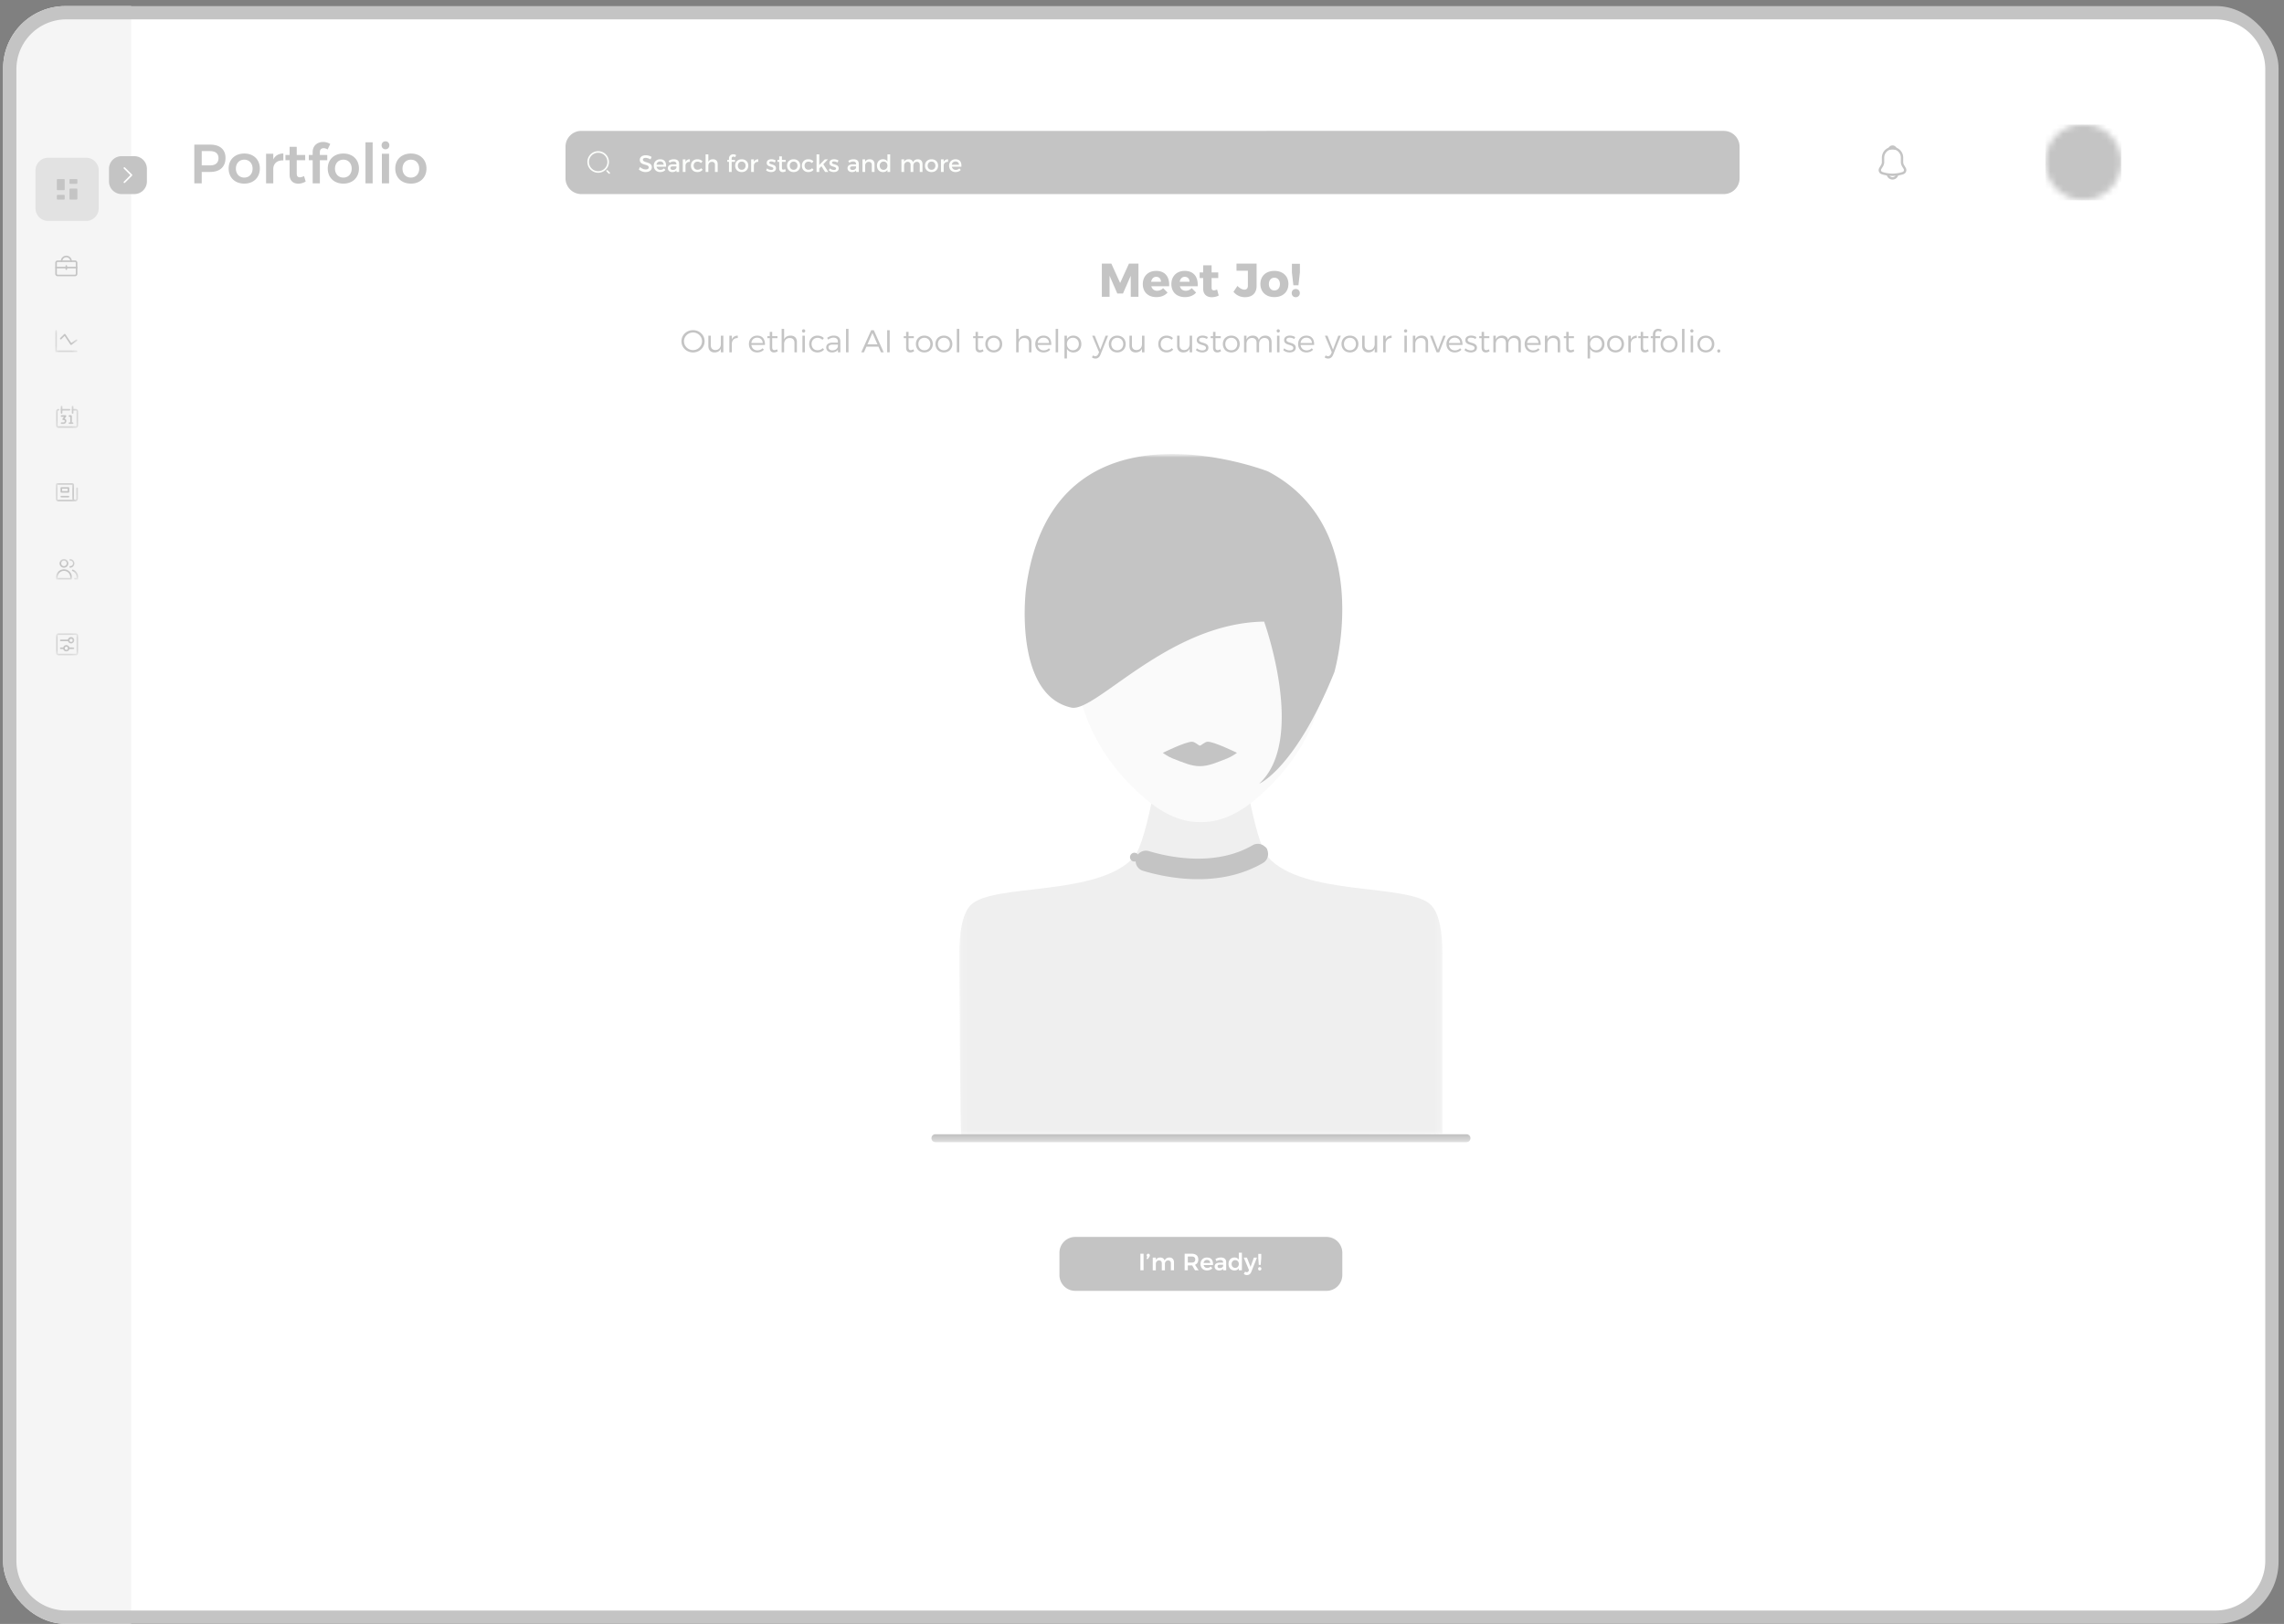 <svg xmlns="http://www.w3.org/2000/svg" width="367" height="261" fill="none"><rect width="100%" height="100%" fill="#808080" stroke="none"/><g clip-path="url(#a)"><path fill="#fff" d="M355.969 1.613H10.656a9.521 9.521 0 0 0-9.521 9.522v239.687c0 5.259 4.263 9.522 9.521 9.522H355.97c5.258 0 9.521-4.263 9.521-9.522V11.135c0-5.259-4.263-9.522-9.521-9.522Z"/><path fill="#F5F5F5" d="M21.066.979H.5v260h20.566v-260Z"/><path fill="#000" fill-opacity=".08" d="M13.83 25.354H7.736a2.03 2.03 0 0 0-2.03 2.03v6.094a2.03 2.03 0 0 0 2.03 2.032h6.094c1.122 0 2.031-.91 2.031-2.032v-6.093c0-1.122-.91-2.032-2.03-2.032Z"/><path fill="#C4C4C4" d="M12.307 30.305H11.29a.127.127 0 0 0-.127.127v1.523c0 .07.057.127.127.127h1.016c.07 0 .127-.057.127-.127v-1.523a.127.127 0 0 0-.127-.127Zm0-1.524H11.29a.127.127 0 0 0-.127.127v.51c0 .07.057.128.127.128h1.016c.07 0 .127-.057.127-.127v-.51a.127.127 0 0 0-.127-.128Zm-2.032 0H9.26a.127.127 0 0 0-.127.127v1.524c0 .07.057.127.127.127h1.015c.07 0 .127-.057.127-.127v-1.524a.127.127 0 0 0-.127-.127Zm0 2.536H9.26a.127.127 0 0 0-.127.127v.51c0 .07.057.128.127.128h1.015c.07 0 .127-.057.127-.127v-.51a.127.127 0 0 0-.127-.128Z"/><path fill="#C4C4C4" fill-rule="evenodd" d="M9.26 42.111a.127.127 0 0 0-.127.127v1.778c0 .07.057.127.127.127h2.793c.07 0 .127-.057.127-.127v-1.778a.127.127 0 0 0-.127-.127H9.26Zm-.381.127c0-.21.17-.38.38-.38h2.794c.21 0 .38.17.38.38v1.778c0 .21-.17.38-.38.38H9.26a.38.38 0 0 1-.381-.38v-1.778Z" clip-rule="evenodd"/><path fill="#C4C4C4" fill-rule="evenodd" d="M8.879 43c0-.07.057-.127.127-.127h3.3a.127.127 0 0 1 0 .254h-3.3A.127.127 0 0 1 8.879 43Z" clip-rule="evenodd"/><path fill="#C4C4C4" fill-rule="evenodd" d="M10.656 42.62c.07 0 .127.056.127.126v.508a.127.127 0 1 1-.254 0v-.508c0-.07.057-.127.127-.127Zm-.628-1.264a.889.889 0 0 1 1.517.628.127.127 0 1 1-.254 0 .635.635 0 1 0-1.27 0 .127.127 0 0 1-.253 0c0-.235.093-.461.26-.628Z" clip-rule="evenodd"/><mask id="b" width="5" height="4" x="8" y="53" maskUnits="userSpaceOnUse" style="mask-type:luminance"><path fill="#fff" d="M12.434 53.03H8.879v3.554h3.555v-3.555Z"/></mask><g fill="#C4C4C4" fill-rule="evenodd" clip-rule="evenodd" mask="url(#b)"><path d="M9.006 53.03c.07 0 .127.056.127.126v3.174h3.174a.127.127 0 0 1 0 .254H9.006a.127.127 0 0 1-.127-.127v-3.3c0-.07.057-.128.127-.128Z"/><path d="M11.395 55.44a.127.127 0 0 0 .097-.022l.888-.635a.127.127 0 0 0-.147-.207l-.782.559-.943-1.414a.127.127 0 0 0-.195-.02l-.635.635a.127.127 0 0 0 .18.18l.525-.526.93 1.395a.12.12 0 0 0 .082.054Z"/></g><mask id="c" width="4" height="4" x="9" y="65" maskUnits="userSpaceOnUse" style="mask-type:luminance"><path fill="#fff" d="M12.56 65.217H9.006v3.555h3.554v-3.555Z"/></mask><g fill="#C4C4C4" fill-rule="evenodd" clip-rule="evenodd" mask="url(#c)"><path d="M11.037 66.867c0-.07.057-.127.127-.127h.254c.07 0 .127.057.127.127v1.143a.127.127 0 0 1-.254 0v-1.016h-.127a.127.127 0 0 1-.127-.127Z"/><path d="M11.037 68.01c0-.07.057-.127.127-.127h.508a.127.127 0 0 1 0 .254h-.508a.127.127 0 0 1-.127-.127Z"/><path d="M9.117 65.836a.38.38 0 0 1 .27-.111.127.127 0 0 1 0 .254.128.128 0 0 0-.127.127v2.285a.127.127 0 0 0 .127.127h2.793a.128.128 0 0 0 .127-.127v-2.285a.127.127 0 0 0-.127-.127h-.508a.127.127 0 0 1 0-.254h.508a.38.38 0 0 1 .38.38v2.286a.381.381 0 0 1-.38.38H9.387a.38.38 0 0 1-.381-.38v-2.285c0-.102.04-.198.111-.27Z"/><path d="M9.895 65.217c.07 0 .127.057.127.127v1.015a.127.127 0 0 1-.254 0v-1.015c0-.07.056-.127.127-.127Zm1.777 0c.07 0 .127.057.127.127v1.015a.127.127 0 1 1-.254 0v-1.015c0-.07.057-.127.127-.127Z"/><path d="M9.768 65.852c0-.07.056-.127.127-.127h1.27a.127.127 0 0 1 0 .254h-1.27a.127.127 0 0 1-.127-.127Zm0 1.015c0-.07.056-.127.127-.127h.634a.127.127 0 0 1 .102.203l-.256.342.004.001c.11.037.273.129.277.334a.465.465 0 0 1-.516.517h-.245a.127.127 0 0 1 0-.254h.253l.018.001a.211.211 0 0 0 .237-.238.129.129 0 0 1 0-.017c0-.043-.026-.076-.104-.102a.53.53 0 0 0-.14-.025h-.01a.127.127 0 0 1-.102-.203l.228-.305h-.38a.127.127 0 0 1-.127-.127Z"/></g><mask id="d" width="5" height="4" x="8" y="77" maskUnits="userSpaceOnUse" style="mask-type:luminance"><path fill="#fff" d="M12.522 77.34H8.967v3.555h3.555v-3.554Z"/></mask><g fill="#C4C4C4" fill-rule="evenodd" clip-rule="evenodd" mask="url(#d)"><path d="M9.041 77.733a.254.254 0 0 1 .18-.075h2.412a.254.254 0 0 1 .254.254v2.222a.19.19 0 1 0 .38 0v-1.65a.127.127 0 1 1 .255 0v1.65a.444.444 0 0 1-.445.444h-2.73a.381.381 0 0 1-.38-.38v-2.286c0-.067.027-.132.074-.18Zm2.635 2.591a.445.445 0 0 1-.043-.19v-2.222H9.221v2.285a.127.127 0 0 0 .127.127h2.328Z"/><path d="M9.729 78.42c0-.07.057-.127.127-.127h1.142c.07 0 .127.057.127.127v.635c0 .07-.057.127-.127.127H9.856a.127.127 0 0 1-.127-.127v-.635Zm.254.127v.38h.888v-.38h-.888Zm-.254 1.269c0-.07.057-.127.127-.127h1.142a.127.127 0 1 1 0 .254H9.856a.127.127 0 0 1-.127-.127Z"/></g><mask id="e" width="4" height="5" x="9" y="89" maskUnits="userSpaceOnUse" style="mask-type:luminance"><path fill="#fff" d="M12.56 89.592H9.006v3.555h3.554v-3.555Z"/></mask><g fill="#C4C4C4" fill-rule="evenodd" clip-rule="evenodd" mask="url(#e)"><path d="M10.275 90.1a.444.444 0 1 0 0 .888.444.444 0 0 0 0-.888Zm-.698.444a.698.698 0 1 1 1.397 0 .698.698 0 0 1-1.397 0Zm.698 1.206a1.015 1.015 0 0 0-1.015 1.016v.127h2.031v-.127a1.015 1.015 0 0 0-1.016-1.016Zm-.897.118a1.27 1.27 0 0 1 2.167.898v.253c0 .07-.057.127-.127.127H9.133a.127.127 0 0 1-.127-.127v-.253c0-.337.134-.66.372-.898Zm1.786-1.895c0-.07.057-.127.127-.127a.699.699 0 0 1 0 1.396.127.127 0 0 1 0-.254.443.443 0 0 0 .314-.758.443.443 0 0 0-.314-.13.127.127 0 0 1-.127-.127Zm.415 1.653a.127.127 0 0 1 .163-.074 1.27 1.27 0 0 1 .819 1.185v.282c0 .07-.057.127-.127.127h-.381a.127.127 0 1 1 0-.254h.254v-.155a1.016 1.016 0 0 0-.655-.948.127.127 0 0 1-.073-.163Z"/></g><mask id="f" width="4" height="5" x="9" y="101" maskUnits="userSpaceOnUse" style="mask-type:luminance"><path fill="#fff" d="M12.56 101.779H9.006v3.555h3.554v-3.555Z"/></mask><g fill="#C4C4C4" fill-rule="evenodd" clip-rule="evenodd" mask="url(#f)"><path d="M9.387 102.033a.127.127 0 0 0-.127.127v2.793c0 .07.057.127.127.127h2.793c.07 0 .127-.057.127-.127v-2.793a.127.127 0 0 0-.127-.127H9.387Zm-.381.127c0-.21.17-.381.38-.381h2.794c.21 0 .38.171.38.381v2.793a.38.38 0 0 1-.38.381H9.387a.381.381 0 0 1-.381-.381v-2.793Z"/><path d="M9.64 102.922c0-.07.057-.127.128-.127h1.27a.127.127 0 0 1 0 .254h-1.27a.127.127 0 0 1-.127-.127Z"/><path d="M11.418 102.668a.254.254 0 1 0 0 .508.254.254 0 0 0 0-.508Zm-.508.254a.508.508 0 1 1 1.015 0 .508.508 0 0 1-1.015 0Zm0 1.269c0-.07.057-.127.127-.127h.762a.127.127 0 0 1 0 .254h-.762a.127.127 0 0 1-.127-.127Zm-1.27 0c0-.07.057-.127.128-.127h.507a.127.127 0 0 1 0 .254h-.507a.127.127 0 0 1-.127-.127Z"/><path d="M10.656 103.938a.253.253 0 1 0 0 .507.254.254 0 1 0 0-.507Zm-.508.253a.507.507 0 1 1 1.015 0 .507.507 0 0 1-1.015 0Z"/></g><path fill="#C4C4C4" d="M66.028 24.676c1.484 0 2.497.968 2.497 2.408 0 1.449-1.013 2.426-2.497 2.426-1.502 0-2.515-.977-2.515-2.426 0-1.44 1.013-2.408 2.515-2.408Zm0 .986c-.8 0-1.351.587-1.351 1.44s.55 1.44 1.35 1.44c.783 0 1.334-.587 1.334-1.44s-.551-1.44-1.333-1.44Zm-4.088-2.95c.364 0 .622.267.622.64s-.258.64-.622.64c-.365 0-.623-.267-.623-.64s.258-.64.623-.64Zm-.578 2h1.155v4.754h-1.155V24.71Zm-2.637-1.84h1.155v6.594h-1.155v-6.594Zm-3.545 1.804c1.484 0 2.497.968 2.497 2.408 0 1.449-1.013 2.426-2.498 2.426-1.501 0-2.514-.977-2.514-2.426 0-1.44 1.013-2.408 2.514-2.408Zm0 .986c-.8 0-1.351.587-1.351 1.44s.55 1.44 1.35 1.44c.782 0 1.334-.587 1.334-1.44s-.551-1.44-1.334-1.44Zm-3.17-1.848c-.338 0-.614.186-.614.604v.489h1.191v.844h-1.19v3.715H50.24V25.75h-.622v-.844h.622v-.454c0-1.093.809-1.635 1.688-1.635.4 0 .818.116 1.138.33l-.427.879a1.168 1.168 0 0 0-.63-.213Zm-3.156 4.488.267.87a2.289 2.289 0 0 1-1.19.347c-.774 0-1.396-.444-1.396-1.422v-2.346h-.666l-.01-.844h.676V23.6h1.146v1.306h1.36v.844h-1.36v2.142c0 .453.187.604.498.604.196 0 .418-.071.675-.195Zm-4.944-2.675c.32-.622.88-.951 1.618-.96v1.12c-1.004-.063-1.617.524-1.617 1.386v2.293h-1.156V24.71h1.156v.916Zm-4.656-.951c1.485 0 2.498.968 2.498 2.408 0 1.449-1.014 2.426-2.498 2.426-1.501 0-2.514-.977-2.514-2.426 0-1.44 1.013-2.408 2.514-2.408Zm0 .986c-.8 0-1.35.587-1.35 1.44s.55 1.44 1.35 1.44c.782 0 1.334-.587 1.334-1.44s-.552-1.44-1.334-1.44Zm-5.481-2.417c1.564 0 2.462.773 2.462 2.142 0 1.422-.898 2.248-2.462 2.248h-1.36v1.83h-1.19v-6.22h2.55Zm-.062 3.341c.889 0 1.395-.382 1.395-1.164 0-.764-.506-1.137-1.395-1.137h-1.297v2.301h1.297Zm243.271-5.549H93.408a2.539 2.539 0 0 0-2.54 2.54v5.077a2.539 2.539 0 0 0 2.54 2.54h183.574a2.54 2.54 0 0 0 2.539-2.54v-5.078a2.54 2.54 0 0 0-2.539-2.539Z"/><path fill="#FDFFFC" d="M153.53 25.598c.712 0 1.002.464.948 1.196h-1.531a.618.618 0 0 0 .629.506.786.786 0 0 0 .571-.236l.232.247c-.198.218-.487.343-.837.343-.625 0-1.036-.415-1.036-1.024 0-.613.422-1.028 1.024-1.032Zm-.59.876h1.158c-.016-.328-.233-.526-.564-.526-.32 0-.549.202-.594.526Zm-1.305-.457c.137-.275.381-.42.701-.42v.42c-.407-.023-.666.217-.701.563v1.06h-.438v-2.027h.438v.404Zm-1.95-.419c.625 0 1.055.415 1.055 1.024 0 .613-.43 1.032-1.055 1.032-.628 0-1.059-.419-1.059-1.032 0-.61.431-1.024 1.059-1.024Zm0 .373c-.365 0-.621.27-.621.659 0 .392.256.659.621.659.362 0 .617-.267.617-.66 0-.388-.255-.658-.617-.658Zm-2.197-.373c.464 0 .742.297.742.78v1.261h-.438V26.5c0-.308-.182-.495-.48-.495-.346.012-.556.278-.556.632v1.002h-.438V26.5c0-.308-.179-.495-.476-.495-.35.012-.563.278-.563.632v1.002h-.435v-2.026h.435v.392c.141-.285.4-.407.735-.407.362 0 .609.179.704.487.13-.339.4-.487.77-.487Zm-4.889-.785h.438v2.826h-.438v-.347c-.144.236-.388.365-.712.365-.583 0-.971-.422-.971-1.04 0-.609.392-1.024.964-1.024.327 0 .571.134.719.37v-1.15Zm-.62 2.479c.365 0 .62-.274.62-.659 0-.392-.255-.666-.62-.666-.366 0-.621.277-.625.666.004.385.255.659.625.659Zm-2.213-1.694c.472 0 .754.297.754.78v1.261h-.438V26.5c0-.304-.183-.491-.488-.491-.335.004-.544.236-.575.552v1.078h-.438v-2.026h.438V26c.145-.282.404-.403.747-.403Zm-1.771 2.042h-.431v-.248c-.144.178-.377.266-.67.266-.438 0-.712-.27-.712-.628 0-.37.278-.606.765-.61h.614v-.06c0-.256-.164-.408-.484-.408a1.07 1.07 0 0 0-.598.205l-.179-.304c.282-.168.487-.255.872-.255.522 0 .815.266.819.712l.004 1.33Zm-1.009-.329c.312 0 .552-.163.575-.384v-.187h-.549c-.285 0-.419.076-.419.27 0 .183.149.301.393.301Zm-2.413-1.188a1.193 1.193 0 0 0-.583-.179c-.172 0-.297.057-.297.202 0 .373 1.078.171 1.074.906 0 .416-.37.602-.777.602-.297 0-.613-.099-.815-.282l.156-.312c.175.156.457.252.678.252.187 0 .331-.065.331-.218 0-.415-1.066-.182-1.062-.914 0-.411.358-.586.746-.586.255 0 .526.076.709.205l-.16.324Zm-1.992 1.516-.594-.93-.343.362v.567h-.438v-2.826h.438v1.707l.895-.907h.503l-.75.785.807 1.242h-.518Zm-2.115-1.429a.767.767 0 0 0-.579-.228c-.351 0-.602.263-.602.648s.251.647.602.647c.255 0 .461-.084.598-.244l.243.244c-.182.24-.476.377-.86.377-.602 0-1.021-.415-1.021-1.024 0-.613.419-1.032 1.021-1.032.365 0 .651.118.838.331l-.24.282Zm-2.941-.612c.625 0 1.055.415 1.055 1.024 0 .613-.43 1.032-1.055 1.032-.628 0-1.058-.419-1.058-1.032 0-.61.43-1.024 1.058-1.024Zm0 .373c-.365 0-.62.27-.62.659 0 .392.255.659.62.659.362 0 .617-.267.617-.66 0-.388-.255-.658-.617-.658Zm-1.361 1.203.111.335a.974.974 0 0 1-.499.149c-.305 0-.568-.175-.568-.59v-1.052h-.285v-.327h.285v-.556h.434v.556h.598v.327h-.598v.972c0 .21.08.274.218.274.091 0 .186-.03.304-.088Zm-1.671-1.051a1.19 1.19 0 0 0-.582-.179c-.172 0-.297.057-.297.202 0 .373 1.078.171 1.074.906 0 .416-.37.602-.777.602-.297 0-.613-.099-.815-.282l.156-.312c.175.156.457.252.678.252.186 0 .331-.065.331-.218 0-.415-1.066-.182-1.062-.914 0-.411.358-.586.746-.586.255 0 .526.076.708.205l-.16.324Zm-3.357-.106c.138-.275.381-.42.701-.42v.42c-.407-.023-.666.217-.701.563v1.06h-.438v-2.027h.438v.404Zm-1.95-.419c.625 0 1.055.415 1.055 1.024 0 .613-.43 1.032-1.055 1.032-.628 0-1.058-.419-1.058-1.032 0-.61.43-1.024 1.058-1.024Zm0 .373c-.365 0-.62.27-.62.659 0 .392.255.659.62.659.362 0 .617-.267.617-.66 0-.388-.255-.658-.617-.658Zm-1.344-.796c-.149 0-.274.084-.274.274v.24h.529v.328h-.529v1.622h-.434v-1.622h-.267v-.328h.267v-.198c0-.472.346-.697.697-.697.163 0 .327.046.457.14l-.168.336a.491.491 0 0 0-.278-.095Zm-3.274.422c.472 0 .754.297.754.78v1.262h-.438v-1.14c0-.304-.183-.49-.488-.49-.362.003-.579.274-.579.632v.998h-.438v-2.826h.438v1.195c.145-.285.404-.41.751-.41Zm-1.929.613a.765.765 0 0 0-.579-.228c-.351 0-.602.263-.602.648s.251.647.602.647c.255 0 .461-.084.598-.244l.243.244c-.182.24-.476.377-.86.377-.602 0-1.021-.415-1.021-1.024 0-.613.419-1.032 1.021-1.032.365 0 .651.118.838.331l-.24.282Zm-2.489-.193c.137-.275.381-.42.7-.42v.42c-.407-.023-.666.217-.7.563v1.06h-.438v-2.027h.438v.404Zm-1.025 1.623h-.43v-.248c-.145.178-.377.266-.67.266-.438 0-.713-.27-.713-.628 0-.37.279-.606.766-.61h.613v-.06c0-.256-.164-.408-.483-.408-.195 0-.397.068-.598.205l-.179-.304c.281-.168.487-.255.872-.255.522 0 .815.266.819.712l.003 1.33Zm-1.009-.329c.312 0 .552-.163.575-.384v-.187h-.548c-.286 0-.419.076-.419.27 0 .183.148.301.392.301Zm-2.041-1.713c.712 0 1.002.464.949 1.196h-1.531a.616.616 0 0 0 .628.506.786.786 0 0 0 .571-.236l.233.247c-.198.218-.488.343-.838.343-.625 0-1.036-.415-1.036-1.024 0-.613.423-1.028 1.024-1.032Zm-.59.876h1.158c-.015-.328-.233-.526-.564-.526-.32 0-.548.202-.594.526Zm-.964-.851c-.29-.175-.579-.247-.781-.247-.263 0-.434.099-.434.278 0 .583 1.44.27 1.436 1.23 0 .476-.419.77-1.006.77a1.64 1.64 0 0 1-1.089-.423l.194-.389c.274.252.617.389.903.389.312 0 .499-.118.499-.324 0-.594-1.44-.263-1.44-1.211 0-.457.392-.743.971-.743.347 0 .686.11.933.274l-.186.396Z"/><path fill="#FDFFFC" fill-rule="evenodd" d="M96.116 24.55a1.481 1.481 0 1 0 0 2.962 1.481 1.481 0 0 0 0-2.962Zm-1.735 1.48a1.735 1.735 0 1 1 3.47 0 1.735 1.735 0 0 1-3.47 0Zm3.084 1.35c.05-.05.13-.05.18 0l.338.338a.127.127 0 0 1-.18.18l-.338-.339a.127.127 0 0 1 0-.18Z" clip-rule="evenodd"/><path fill="#C4C4C4" fill-rule="evenodd" d="M302.384 25.331a1.714 1.714 0 0 1 3.428 0v.734c0 .054.013.134.036.22a.89.89 0 0 0 .081.206l.289.484a.699.699 0 0 1-.375 1.022 5.51 5.51 0 0 1-3.492 0 .703.703 0 0 1-.446-.416.698.698 0 0 1 .071-.607l.289-.484h.003c.025-.047.055-.121.081-.206a.908.908 0 0 0 .035-.22v-.733Zm1.714-1.333c-.736 0-1.333.598-1.333 1.333v.734c0 .1-.02.216-.05.321a1.26 1.26 0 0 1-.122.3l-.292.485a.314.314 0 0 0-.038.278.319.319 0 0 0 .21.187 5.122 5.122 0 0 0 3.248 0 .319.319 0 0 0 .172-.465l-.294-.488a1.418 1.418 0 0 1-.168-.618v-.734c0-.733-.601-1.333-1.333-1.333Z" clip-rule="evenodd"/><path fill="#C4C4C4" fill-rule="evenodd" d="M303.451 23.811a.695.695 0 0 1 1.295 0 .192.192 0 0 1-.231.252 1.521 1.521 0 0 0-.833 0 .195.195 0 0 1-.196-.054.193.193 0 0 1-.035-.198Zm.076 4.097a.57.57 0 0 0 .571.572.574.574 0 0 0 .571-.572h.381a.952.952 0 0 1-1.904 0h.381Z" clip-rule="evenodd"/><mask id="g" width="13" height="13" x="328" y="20" maskUnits="userSpaceOnUse" style="mask-type:luminance"><path fill="#fff" d="M340.851 26.115a6.094 6.094 0 1 0-12.187 0 6.094 6.094 0 0 0 12.187 0Z"/></mask><g mask="url(#g)"><path fill="#C4C4C4" d="M340.851 20.021h-12.187V32.21h12.187V20.021Z"/></g><path fill="#C4C4C4" d="M207.587 42.395h1.287v1.364l-.236 2.095h-.815l-.236-2.095v-1.364Zm.617 4.053c.381 0 .655.267.655.655s-.274.663-.655.663-.647-.275-.647-.663c0-.389.266-.655.647-.655Zm-3.433-2.91c1.356 0 2.255.838 2.255 2.102 0 1.273-.899 2.11-2.255 2.11-1.355 0-2.247-.837-2.247-2.11 0-1.264.892-2.102 2.247-2.102Zm0 1.097c-.525 0-.883.411-.883 1.02 0 .618.358 1.029.883 1.029.534 0 .892-.411.892-1.028 0-.61-.358-1.021-.892-1.021Zm-2.857 1.333c0 1.143-.716 1.798-1.858 1.798-.769 0-1.386-.313-1.859-.86l.64-.953c.389.404.808.602 1.12.602.343 0 .556-.214.556-.617v-2.423h-1.828v-1.15h3.229v3.603Zm-6.347.564.259.96c-.297.175-.709.274-1.112.274-.8.008-1.379-.465-1.379-1.318v-1.767h-.571v-.899h.571V42.64h1.348v1.142h1.067v.9h-1.067v1.553c0 .305.137.442.373.434.138 0 .313-.053.511-.137Zm-5.199-2.994c1.439 0 2.171.968 2.079 2.468h-2.864c.13.465.472.724.937.724.351 0 .693-.145.967-.42l.709.71c-.419.471-1.036.73-1.798.73-1.348 0-2.178-.83-2.178-2.087 0-1.28.86-2.125 2.148-2.125Zm-.815 1.744h1.584c0-.472-.305-.792-.762-.792-.441 0-.731.32-.822.792Zm-3.775-1.744c1.44 0 2.171.968 2.08 2.468h-2.864c.129.465.472.724.937.724.35 0 .693-.145.967-.42l.708.71c-.419.471-1.036.73-1.797.73-1.349 0-2.179-.83-2.179-2.087 0-1.28.861-2.125 2.148-2.125Zm-.815 1.744h1.585c0-.472-.305-.792-.762-.792-.442 0-.732.32-.823.792Zm-7.916-2.917h1.524l1.416 3.116 1.417-3.116h1.524v5.34h-1.234l-.008-3.382-1.242 2.849h-.914l-1.241-2.85v3.383h-1.242v-5.34Zm99.134 13.785c.137 0 .244.112.244.26 0 .147-.107.258-.244.258-.142 0-.249-.111-.249-.259 0-.147.107-.259.249-.259Zm-2.079-2.209c.792 0 1.356.554 1.356 1.346 0 .797-.564 1.356-1.356 1.356-.798 0-1.356-.559-1.356-1.356 0-.792.558-1.346 1.356-1.346Zm0 .35c-.564 0-.96.412-.96 1.001 0 .6.396 1.006.96 1.006.558 0 .959-.407.959-1.006 0-.589-.401-1-.959-1Zm-2.247-1.371c.147 0 .259.112.259.27a.259.259 0 1 1-.518 0c0-.158.111-.27.259-.27Zm-.193 1.036h.391v2.671h-.391v-2.671Zm-1.389-1.096h.396v3.767h-.396V52.86Zm-2.077 1.081c.792 0 1.356.554 1.356 1.346 0 .797-.564 1.356-1.356 1.356-.797 0-1.356-.559-1.356-1.356 0-.792.559-1.346 1.356-1.346Zm0 .35c-.564 0-.96.412-.96 1.001 0 .6.396 1.006.96 1.006.559 0 .96-.407.96-1.006 0-.589-.401-1-.96-1Zm-1.739-1.091c-.259-.006-.473.172-.473.487v.35h.767v.31h-.767v2.28h-.391v-2.28h-.345v-.31h.345v-.3c0-.578.412-.898.859-.893.203 0 .411.066.573.188l-.162.304a.723.723 0 0 0-.406-.137Zm-1.653 2.94.111.305a1.072 1.072 0 0 1-.604.198c-.391.005-.68-.229-.68-.757v-1.539h-.386v-.31h.386v-.7h.391v.7h.848v.31h-.848v1.473c0 .325.127.457.355.457a.915.915 0 0 0 .427-.137Zm-2.763-1.59c.178-.39.508-.603.96-.609v.386c-.564-.01-.914.34-.96.879v1.422h-.396v-2.671h.396v.594Zm-2.45-.609c.792 0 1.356.554 1.356 1.346 0 .797-.564 1.356-1.356 1.356-.797 0-1.356-.559-1.356-1.356 0-.792.559-1.346 1.356-1.346Zm0 .35c-.564 0-.96.412-.96 1.001 0 .6.396 1.006.96 1.006.559 0 .96-.407.96-1.006 0-.589-.401-1-.96-1Zm-3.065-.35c.757 0 1.285.559 1.285 1.356 0 .793-.518 1.346-1.275 1.346-.477 0-.842-.218-1.041-.59v1.56h-.396v-3.656h.396v.574c.199-.371.564-.59 1.031-.59Zm-.071 2.352c.559 0 .955-.422.955-1.006 0-.579-.396-1.005-.955-1.005-.563 0-.96.421-.96 1.005 0 .59.397 1.006.96 1.006Zm-3.613-.153.112.305a1.072 1.072 0 0 1-.604.198c-.391.005-.681-.229-.681-.757v-1.539h-.386v-.31h.386v-.7h.391v.7h.848v.31h-.848v1.473c0 .325.127.457.356.457a.908.908 0 0 0 .426-.137Zm-3.17-2.199c.64 0 1.016.391 1.016 1.041v1.646h-.396v-1.544c0-.477-.285-.762-.757-.762-.528.005-.853.356-.899.874v1.432h-.396v-2.671h.396v.589c.188-.407.549-.6 1.036-.605Zm-3.361 0c.863 0 1.29.594 1.249 1.498h-2.183c.066.529.446.874.97.874.33 0 .619-.122.827-.34l.219.228c-.254.28-.63.442-1.077.442-.787 0-1.33-.553-1.33-1.35 0-.798.548-1.346 1.325-1.352Zm-.934 1.184h1.828c-.026-.518-.371-.853-.894-.853-.513 0-.879.335-.934.853Zm-1.996-1.184c.625 0 .996.391.996 1.041v1.646h-.396v-1.544c0-.482-.28-.767-.742-.767-.553.015-.873.417-.873.995v1.316h-.401v-1.544c0-.482-.275-.767-.742-.767-.548.015-.878.417-.878.995v1.316h-.391v-2.671h.391v.604c.177-.416.538-.614 1.02-.62.503 0 .848.254.96.696.168-.467.543-.69 1.056-.696Zm-4.136 2.199.111.305a1.072 1.072 0 0 1-.604.198c-.391.005-.681-.229-.681-.757v-1.539h-.385v-.31h.385v-.7h.391v.7h.848v.31h-.848v1.473c0 .325.127.457.356.457a.915.915 0 0 0 .427-.137Zm-2.159-1.656a1.413 1.413 0 0 0-.727-.213c-.299 0-.528.106-.528.36 0 .605 1.493.295 1.493 1.255 0 .523-.467.756-.98.756-.381 0-.772-.132-1.026-.376l.153-.289c.228.213.574.34.888.34.315 0 .569-.122.574-.39.015-.65-1.483-.32-1.478-1.265 0-.508.442-.727.93-.727.32 0 .629.097.853.244l-.152.305Zm-3.341-.543c.863 0 1.289.594 1.249 1.498h-2.184c.066.529.447.874.97.874.33 0 .62-.122.828-.34l.218.228c-.254.28-.629.442-1.076.442-.787 0-1.331-.553-1.331-1.35 0-.798.549-1.346 1.326-1.352Zm-.935 1.184h1.828c-.025-.518-.37-.853-.893-.853-.513 0-.879.335-.935.853Zm-3.029-1.169h.422l.853 2.27.848-2.27h.401l-1.051 2.671h-.411l-1.062-2.67Zm-1.329-.015c.64 0 1.016.391 1.016 1.041v1.646h-.396v-1.544c0-.477-.285-.762-.757-.762-.528.005-.853.356-.899.874v1.432h-.396v-2.671h.396v.589c.188-.407.549-.6 1.036-.605Zm-2.593-1.021c.148 0 .259.112.259.27a.259.259 0 1 1-.518 0c0-.158.112-.27.259-.27Zm-.193 1.036h.391v2.671h-.391v-2.671Zm-3.015.594c.177-.39.508-.603.959-.609v.386c-.563-.01-.914.34-.959.879v1.422h-.396v-2.671h.396v.594Zm-1.76-.594h.396v2.671h-.396v-.604c-.178.416-.533.614-1.016.62-.624 0-1-.397-1-1.042v-1.645h.396V55.5c0 .477.279.761.741.761.554-.01.879-.416.879-.995v-1.31Zm-3.977-.015c.792 0 1.356.554 1.356 1.346 0 .797-.564 1.356-1.356 1.356-.797 0-1.356-.559-1.356-1.356 0-.792.559-1.346 1.356-1.346Zm0 .35c-.563 0-.96.412-.96 1.001 0 .6.397 1.006.96 1.006.559 0 .96-.407.96-1.006 0-.589-.401-1-.96-1Zm-2.698 2.717c-.168.406-.447.62-.802.62a.844.844 0 0 1-.564-.193l.167-.315a.633.633 0 0 0 .376.127c.208 0 .381-.132.488-.386l.111-.254-1.107-2.65h.417l.888 2.223.849-2.224h.406l-1.229 3.052Zm-4.305-3.067c.864 0 1.29.594 1.25 1.498h-2.184c.066.529.447.874.97.874.33 0 .619-.122.828-.34l.218.228c-.254.28-.63.442-1.077.442-.787 0-1.33-.553-1.33-1.35 0-.798.548-1.346 1.325-1.352Zm-.934 1.184h1.828c-.025-.518-.371-.853-.894-.853-.513 0-.878.335-.934.853Zm-1.012-.641a1.406 1.406 0 0 0-.725-.213c-.3 0-.529.106-.529.36 0 .605 1.493.295 1.493 1.255 0 .523-.467.756-.98.756-.381 0-.772-.132-1.026-.376l.153-.289c.228.213.574.34.889.34.314 0 .568-.122.573-.39.015-.65-1.482-.32-1.477-1.265 0-.508.441-.727.929-.727.32 0 .629.097.853.244l-.153.305Zm-2.572-1.564c.148 0 .259.112.259.27a.259.259 0 1 1-.518 0c0-.158.112-.27.259-.27Zm-.193 1.036h.391v2.671h-.391v-2.671Zm-1.873-.015c.624 0 .995.391.995 1.041v1.646h-.396v-1.544c0-.482-.279-.767-.742-.767-.553.015-.873.417-.873.995v1.316h-.401v-1.544c0-.482-.274-.767-.742-.767-.548.015-.878.417-.878.995v1.316h-.391v-2.671h.391v.604c.178-.416.538-.614 1.021-.62.502 0 .848.254.959.696.168-.467.544-.69 1.057-.696Zm-5.481 0c.793 0 1.356.554 1.356 1.346 0 .797-.563 1.356-1.356 1.356-.797 0-1.356-.559-1.356-1.356 0-.792.559-1.346 1.356-1.346Zm0 .35c-.563 0-.959.412-.959 1.001 0 .6.396 1.006.959 1.006.559 0 .96-.407.96-1.006 0-.589-.401-1-.96-1Zm-1.756 1.849.112.305a1.072 1.072 0 0 1-.604.198c-.391.005-.681-.229-.681-.757v-1.539h-.386v-.31h.386v-.7h.391v.7h.848v.31h-.848v1.473c0 .325.127.457.356.457a.908.908 0 0 0 .426-.137Zm-2.159-1.656a1.407 1.407 0 0 0-.726-.213c-.3 0-.528.106-.528.36 0 .605 1.493.295 1.493 1.255 0 .523-.467.756-.98.756-.381 0-.772-.132-1.026-.376l.152-.289c.229.213.574.34.889.34.315 0 .569-.122.574-.39.015-.65-1.483-.32-1.478-1.265 0-.508.442-.727.929-.727.32 0 .63.097.854.244l-.153.305Zm-2.775-.528h.396v2.671h-.396v-.604c-.177.416-.533.614-1.015.62-.625 0-1.001-.397-1.001-1.042v-1.645h.396V55.5c0 .477.28.761.742.761.553-.01.878-.416.878-.995v-1.31Zm-2.902.656a1.11 1.11 0 0 0-.797-.315c-.554 0-.95.406-.95.995 0 .594.396 1 .95 1 .35 0 .64-.121.828-.345l.228.234c-.239.29-.609.462-1.071.462-.777 0-1.326-.553-1.326-1.35 0-.793.554-1.352 1.326-1.352.431 0 .787.148 1.03.396l-.218.275Zm-4.754-.656h.396v2.671h-.396v-.604c-.178.416-.534.614-1.016.62-.625 0-1-.397-1-1.042v-1.645h.396V55.5c0 .477.279.761.741.761.554-.01.879-.416.879-.995v-1.31Zm-3.978-.015c.793 0 1.356.554 1.356 1.346 0 .797-.563 1.356-1.356 1.356-.797 0-1.355-.559-1.355-1.356 0-.792.558-1.346 1.355-1.346Zm0 .35c-.563 0-.959.412-.959 1.001 0 .6.396 1.006.959 1.006.559 0 .96-.407.96-1.006 0-.589-.401-1-.96-1Zm-2.698 2.717c-.167.406-.447.62-.802.62a.846.846 0 0 1-.564-.193l.168-.315a.633.633 0 0 0 .376.127c.208 0 .38-.132.487-.386l.112-.254-1.107-2.65h.416l.889 2.223.848-2.224h.406l-1.229 3.052Zm-4.355-3.067c.757 0 1.285.559 1.285 1.356 0 .793-.518 1.346-1.274 1.346-.478 0-.843-.218-1.041-.59v1.56h-.397v-3.656h.397v.574c.198-.371.563-.59 1.03-.59Zm-.071 2.352c.559 0 .955-.422.955-1.006 0-.579-.396-1.005-.955-1.005-.563 0-.959.421-.959 1.005 0 .59.396 1.006.959 1.006Zm-2.769-3.433h.396v3.767h-.396V52.86Zm-1.954 1.081c.863 0 1.289.594 1.249 1.498h-2.184c.066.529.447.874.97.874.33 0 .62-.122.828-.34l.218.228c-.254.28-.63.442-1.076.442-.788 0-1.331-.553-1.331-1.35 0-.798.549-1.346 1.326-1.352Zm-.935 1.184h1.828c-.025-.518-.37-.853-.893-.853-.513 0-.879.335-.935.853Zm-2.022-1.184c.64 0 1.016.391 1.016 1.041v1.645h-.396v-1.543c0-.478-.284-.762-.757-.762-.568.005-.904.411-.904.995v1.31h-.396V52.86h.396v1.697c.183-.417.549-.61 1.041-.615Zm-5.037 0c.792 0 1.356.554 1.356 1.346 0 .797-.564 1.356-1.356 1.356-.797 0-1.356-.559-1.356-1.356 0-.792.559-1.346 1.356-1.346Zm0 .35c-.563 0-.959.412-.959 1.001 0 .6.396 1.006.959 1.006.559 0 .96-.407.96-1.006 0-.589-.401-1-.96-1Zm-1.756 1.849.112.305a1.073 1.073 0 0 1-.605.198c-.391.005-.68-.229-.68-.757v-1.539h-.386v-.31h.386v-.7h.391v.7h.848v.31h-.848v1.473c0 .325.127.457.355.457a.912.912 0 0 0 .427-.137Zm-4.18-3.28h.396v3.767h-.396V52.86Zm-2.078 1.081c.792 0 1.356.554 1.356 1.346 0 .797-.564 1.356-1.356 1.356-.797 0-1.356-.559-1.356-1.356 0-.792.559-1.346 1.356-1.346Zm0 .35c-.564 0-.96.412-.96 1.001 0 .6.396 1.006.96 1.006.559 0 .96-.407.96-1.006 0-.589-.401-1-.96-1Zm-3.139-.35c.792 0 1.356.554 1.356 1.346 0 .797-.564 1.356-1.356 1.356-.797 0-1.356-.559-1.356-1.356 0-.792.559-1.346 1.356-1.346Zm0 .35c-.563 0-.96.412-.96 1.001 0 .6.397 1.006.96 1.006.559 0 .96-.407.96-1.006 0-.589-.401-1-.96-1Zm-1.756 1.849.112.305a1.073 1.073 0 0 1-.605.198c-.391.005-.68-.229-.68-.757v-1.539h-.386v-.31h.386v-.7h.391v.7h.848v.31h-.848v1.473c0 .325.127.457.355.457a.912.912 0 0 0 .427-.137Zm-4.219-3.068h.406v3.555h-.406v-3.555Zm-.999 3.555-.401-.909h-1.935l-.396.909h-.432l1.595-3.555h.421l1.59 3.555h-.442Zm-2.169-1.285h1.605l-.807-1.828-.798 1.828Zm-3.443-2.482h.396v3.767h-.396V52.86Zm-.91 3.768h-.386v-.417c-.213.29-.553.432-.98.432-.553 0-.909-.35-.909-.807 0-.468.371-.762 1-.767h.879V54.9c0-.39-.244-.63-.716-.63-.295 0-.569.112-.848.31l-.168-.279c.346-.229.635-.36 1.092-.36.66 0 1.026.35 1.031.919l.005 1.767Zm-1.29-.315c.452 0 .798-.224.899-.604v-.325h-.833c-.447 0-.68.137-.68.436 0 .295.238.493.614.493Zm-1.586-1.701a1.11 1.11 0 0 0-.797-.315c-.553 0-.949.406-.949.995 0 .594.396 1 .949 1 .351 0 .64-.121.828-.345l.228.234c-.238.29-.609.462-1.071.462-.777 0-1.325-.553-1.325-1.35 0-.793.553-1.352 1.325-1.352.432 0 .787.148 1.031.396l-.219.275Zm-3.029-1.692c.147 0 .259.112.259.27a.26.26 0 0 1-.259.268.26.26 0 0 1-.259-.269c0-.157.112-.27.259-.27Zm-.193 1.036h.391v2.671h-.391v-2.671Zm-1.9-.015c.64 0 1.016.391 1.016 1.041v1.645h-.396v-1.543c0-.478-.285-.762-.757-.762-.569.005-.904.411-.904.995v1.31h-.396V52.86h.396v1.697c.183-.417.549-.61 1.041-.615Zm-2.172 2.199.112.305a1.072 1.072 0 0 1-.604.198c-.391.005-.681-.229-.681-.757v-1.539h-.386v-.31h.386v-.7h.391v.7h.848v.31h-.848v1.473c0 .325.127.457.356.457a.908.908 0 0 0 .426-.137Zm-3.198-2.199c.863 0 1.29.594 1.249 1.498h-2.184c.066.529.447.874.97.874.33 0 .62-.122.828-.34l.218.228c-.253.28-.629.442-1.076.442-.787 0-1.331-.553-1.331-1.35 0-.798.549-1.346 1.326-1.352Zm-.935 1.184h1.829c-.026-.518-.371-.853-.894-.853-.513 0-.879.335-.935.853Zm-3.137-.575c.178-.39.508-.603.96-.609v.386c-.564-.01-.914.34-.96.879v1.422h-.396v-2.671h.396v.594Zm-1.759-.594h.396v2.671h-.396v-.604c-.178.416-.534.614-1.016.62-.625 0-1-.397-1-1.042v-1.645h.396V55.5c0 .477.279.761.741.761.554-.01.879-.416.879-.995v-1.31Zm-4.472-.893c1.036 0 1.859.787 1.859 1.787 0 1-.823 1.793-1.859 1.793-1.041 0-1.863-.793-1.863-1.793 0-1 .822-1.788 1.863-1.788Zm0 .375c-.792 0-1.452.625-1.452 1.412 0 .787.66 1.422 1.452 1.422.792 0 1.442-.635 1.442-1.422 0-.787-.65-1.412-1.442-1.412Z"/><mask id="h" width="324" height="112" x="31" y="72" maskUnits="userSpaceOnUse" style="mask-type:luminance"><path fill="#fff" d="M354.699 72.862H31.223v110.703h323.476V72.862Z"/></mask><g mask="url(#h)"><mask id="i" width="78" height="111" x="154" y="72" maskUnits="userSpaceOnUse" style="mask-type:luminance"><path fill="#fff" d="M231.809 72.862h-77.696V182.55h77.696V72.862Z"/></mask><g mask="url(#i)"><path fill="#EFEFEF" d="M229.914 145.431c-3.561-3.511-20.506-1.283-26.186-7.684-1.142-1.287-2.258-5.743-3.141-10.269-.026-.135-.156-.234-.308-.234h-14.634c-.151 0-.281.099-.308.234-.884 4.526-1.999 8.981-3.141 10.269-5.679 6.401-22.627 4.173-26.186 7.684-1.464 1.449-1.855 4.744-1.872 7.752 0 0 .14 29.303.314 29.303 0 0 77.335-.127 77.335-.284v-29.019c-.018-3.007-.409-6.301-1.873-7.752Z"/><path fill="#FAFAFA" d="M173.73 94.451c2.692-11.723 11.148-16.415 19.069-16.546v-.008c.065 0 .134.006.198.006.069 0 .13-.006.198-.006v.008c7.92.153 16.361 4.866 19.022 16.595 3.834 16.905-2.82 27.486-10.386 33.885-3.057 2.591-5.956 3.747-8.709 3.745v.009c-.069.003-.131-.008-.198-.008-.066 0-.136.011-.199.008v-.009c-2.757-.008-5.652-1.17-8.7-3.768-7.55-6.419-14.171-17.017-10.295-33.91Z"/><path fill="#C4C4C4" d="M194.066 119.212c-.484 0-1.046.625-1.265.625-.221 0-.782-.625-1.266-.625-1.085 0-4.694 1.786-4.694 1.786s.832.605 1.533.879c1.699.662 3.018 1.262 4.427 1.262 1.408 0 2.727-.599 4.426-1.262.701-.274 1.533-.879 1.533-.879s-3.609-1.786-4.694-1.786Z"/><path fill="#C4C4C4" d="M203.752 75.767s-34.224-13.388-38.82 18.345c-.501 3.46-1.294 17.726 7.198 19.609 3.908.867 15.565-13.597 30.994-13.815 0 0 6.865 19.021-.799 26.055 0 0 5.801-2.399 12.083-17.927-.001 0 6.703-23.118-10.656-32.267Zm-20.76 61.971a.71.71 0 1 1-1.419 0 .71.71 0 0 1 1.419 0Z"/><path fill="#C4C4C4" fill-rule="evenodd" d="M203.537 136.443a1.651 1.651 0 0 1-.599 2.256c-7.209 4.184-15.705 2.331-19.289 1.252a1.65 1.65 0 1 1 .951-3.161c3.445 1.037 10.743 2.501 16.681-.946a1.652 1.652 0 0 1 2.256.599Z" clip-rule="evenodd"/><path fill="#C4C4C4" d="M203.647 136.757a.71.71 0 1 1-1.42-.002.71.71 0 0 1 1.42.002Z"/></g><path fill="#C4C4C4" fill-rule="evenodd" d="M149.67 182.931c0-.351.284-.635.635-.635h85.312a.635.635 0 1 1 0 1.269h-85.312a.634.634 0 0 1-.635-.634Z" clip-rule="evenodd"/></g><path fill="#C4C4C4" d="M213.146 198.8h-40.371a2.54 2.54 0 0 0-2.539 2.539v3.588a2.54 2.54 0 0 0 2.539 2.539h40.371a2.54 2.54 0 0 0 2.54-2.539v-3.588a2.54 2.54 0 0 0-2.54-2.539Z"/><path fill="#fff" d="M202.182 201.525h.476v.663l-.084 1.108h-.309l-.083-1.108v-.663Zm.236 2.126c.152 0 .262.11.262.27 0 .16-.11.278-.262.278-.149 0-.259-.118-.259-.278 0-.16.11-.27.259-.27Zm-1.36.769c-.129.339-.369.506-.693.506a.756.756 0 0 1-.507-.183l.214-.377a.408.408 0 0 0 .263.103c.129 0 .232-.065.297-.205l.061-.134-.842-2.003h.514l.579 1.481.529-1.481h.499l-.914 2.293Zm-2.002-3.081h.496v2.826h-.496v-.328c-.144.225-.38.351-.685.351-.583 0-.971-.427-.971-1.048 0-.617.388-1.032.959-1.032.313 0 .549.126.697.354v-1.123Zm-.579 2.434c.343 0 .579-.256.579-.621 0-.366-.236-.621-.579-.621-.338 0-.575.259-.578.621.003.365.236.621.578.621Zm-1.446.391h-.488v-.247c-.141.179-.369.27-.659.27-.438 0-.712-.27-.712-.632 0-.377.278-.61.773-.614h.594v-.053c0-.236-.156-.377-.46-.377a1.19 1.19 0 0 0-.606.191l-.179-.343c.293-.164.522-.252.895-.252.533 0 .834.271.838.724l.004 1.333Zm-1.029-.358c.286 0 .511-.152.537-.35v-.183h-.514c-.263 0-.384.072-.384.251 0 .172.137.282.361.282Zm-2.067-1.695c.716 0 1.025.469.975 1.208h-1.504a.567.567 0 0 0 .582.464.76.76 0 0 0 .549-.228l.266.278c-.201.221-.498.35-.856.35-.633 0-1.048-.419-1.048-1.032 0-.621.427-1.04 1.036-1.04Zm-.541.876h1.067c-.012-.301-.214-.491-.522-.491-.293 0-.499.19-.545.491Zm-.79 1.177h-.583l-.461-.788a.952.952 0 0 1-.095.004h-.602v.784h-.51v-2.666h1.112c.689 0 1.082.331 1.082.918 0 .419-.187.72-.53.864l.587.884Zm-1.741-2.22v.986h.602c.381 0 .594-.164.594-.499 0-.327-.213-.487-.594-.487h-.602Zm-2.966.163c.461 0 .743.301.743.785v1.272h-.499v-1.127c0-.29-.172-.465-.446-.465-.32.011-.514.255-.514.587v1.005h-.499v-1.127c0-.29-.168-.465-.442-.465-.324.011-.518.255-.518.587v1.005h-.495v-2.038h.495v.378c.141-.271.392-.393.716-.397.358 0 .606.179.701.488.133-.331.4-.484.758-.488Zm-3.392-.609c.137 0 .255.095.255.267a.392.392 0 0 1-.073.217l-.232.354h-.247l.148-.354a.256.256 0 0 1-.107-.217c0-.157.111-.267.256-.267Zm-1.264 0h.511v2.666h-.511v-2.666Z"/><path fill="#C4C4C4" d="M19.543 25.1h2.031a2.03 2.03 0 0 1 2.031 2.03v2.032a2.03 2.03 0 0 1-2.03 2.031h-2.032a2.031 2.031 0 0 1-2.031-2.03V27.13c0-1.122.91-2.031 2.031-2.031Z"/><path fill="#fff" fill-rule="evenodd" d="M21.22 28.236c.05-.05.05-.13 0-.18l-1.143-1.142a.127.127 0 0 0-.18.18l1.053 1.052-1.052 1.053a.127.127 0 0 0 .18.18l1.142-1.143Z" clip-rule="evenodd"/><path stroke="#C4C4C4" stroke-width="3" d="M355.969 1.613H10.656a9.521 9.521 0 0 0-9.521 9.522v239.687c0 5.259 4.263 9.522 9.521 9.522H355.97c5.258 0 9.521-4.263 9.521-9.522V11.135c0-5.259-4.263-9.522-9.521-9.522Z"/></g><defs><clipPath id="a"><rect width="365.625" height="260" x=".5" y=".979" fill="#fff" rx="10"/></clipPath></defs></svg>